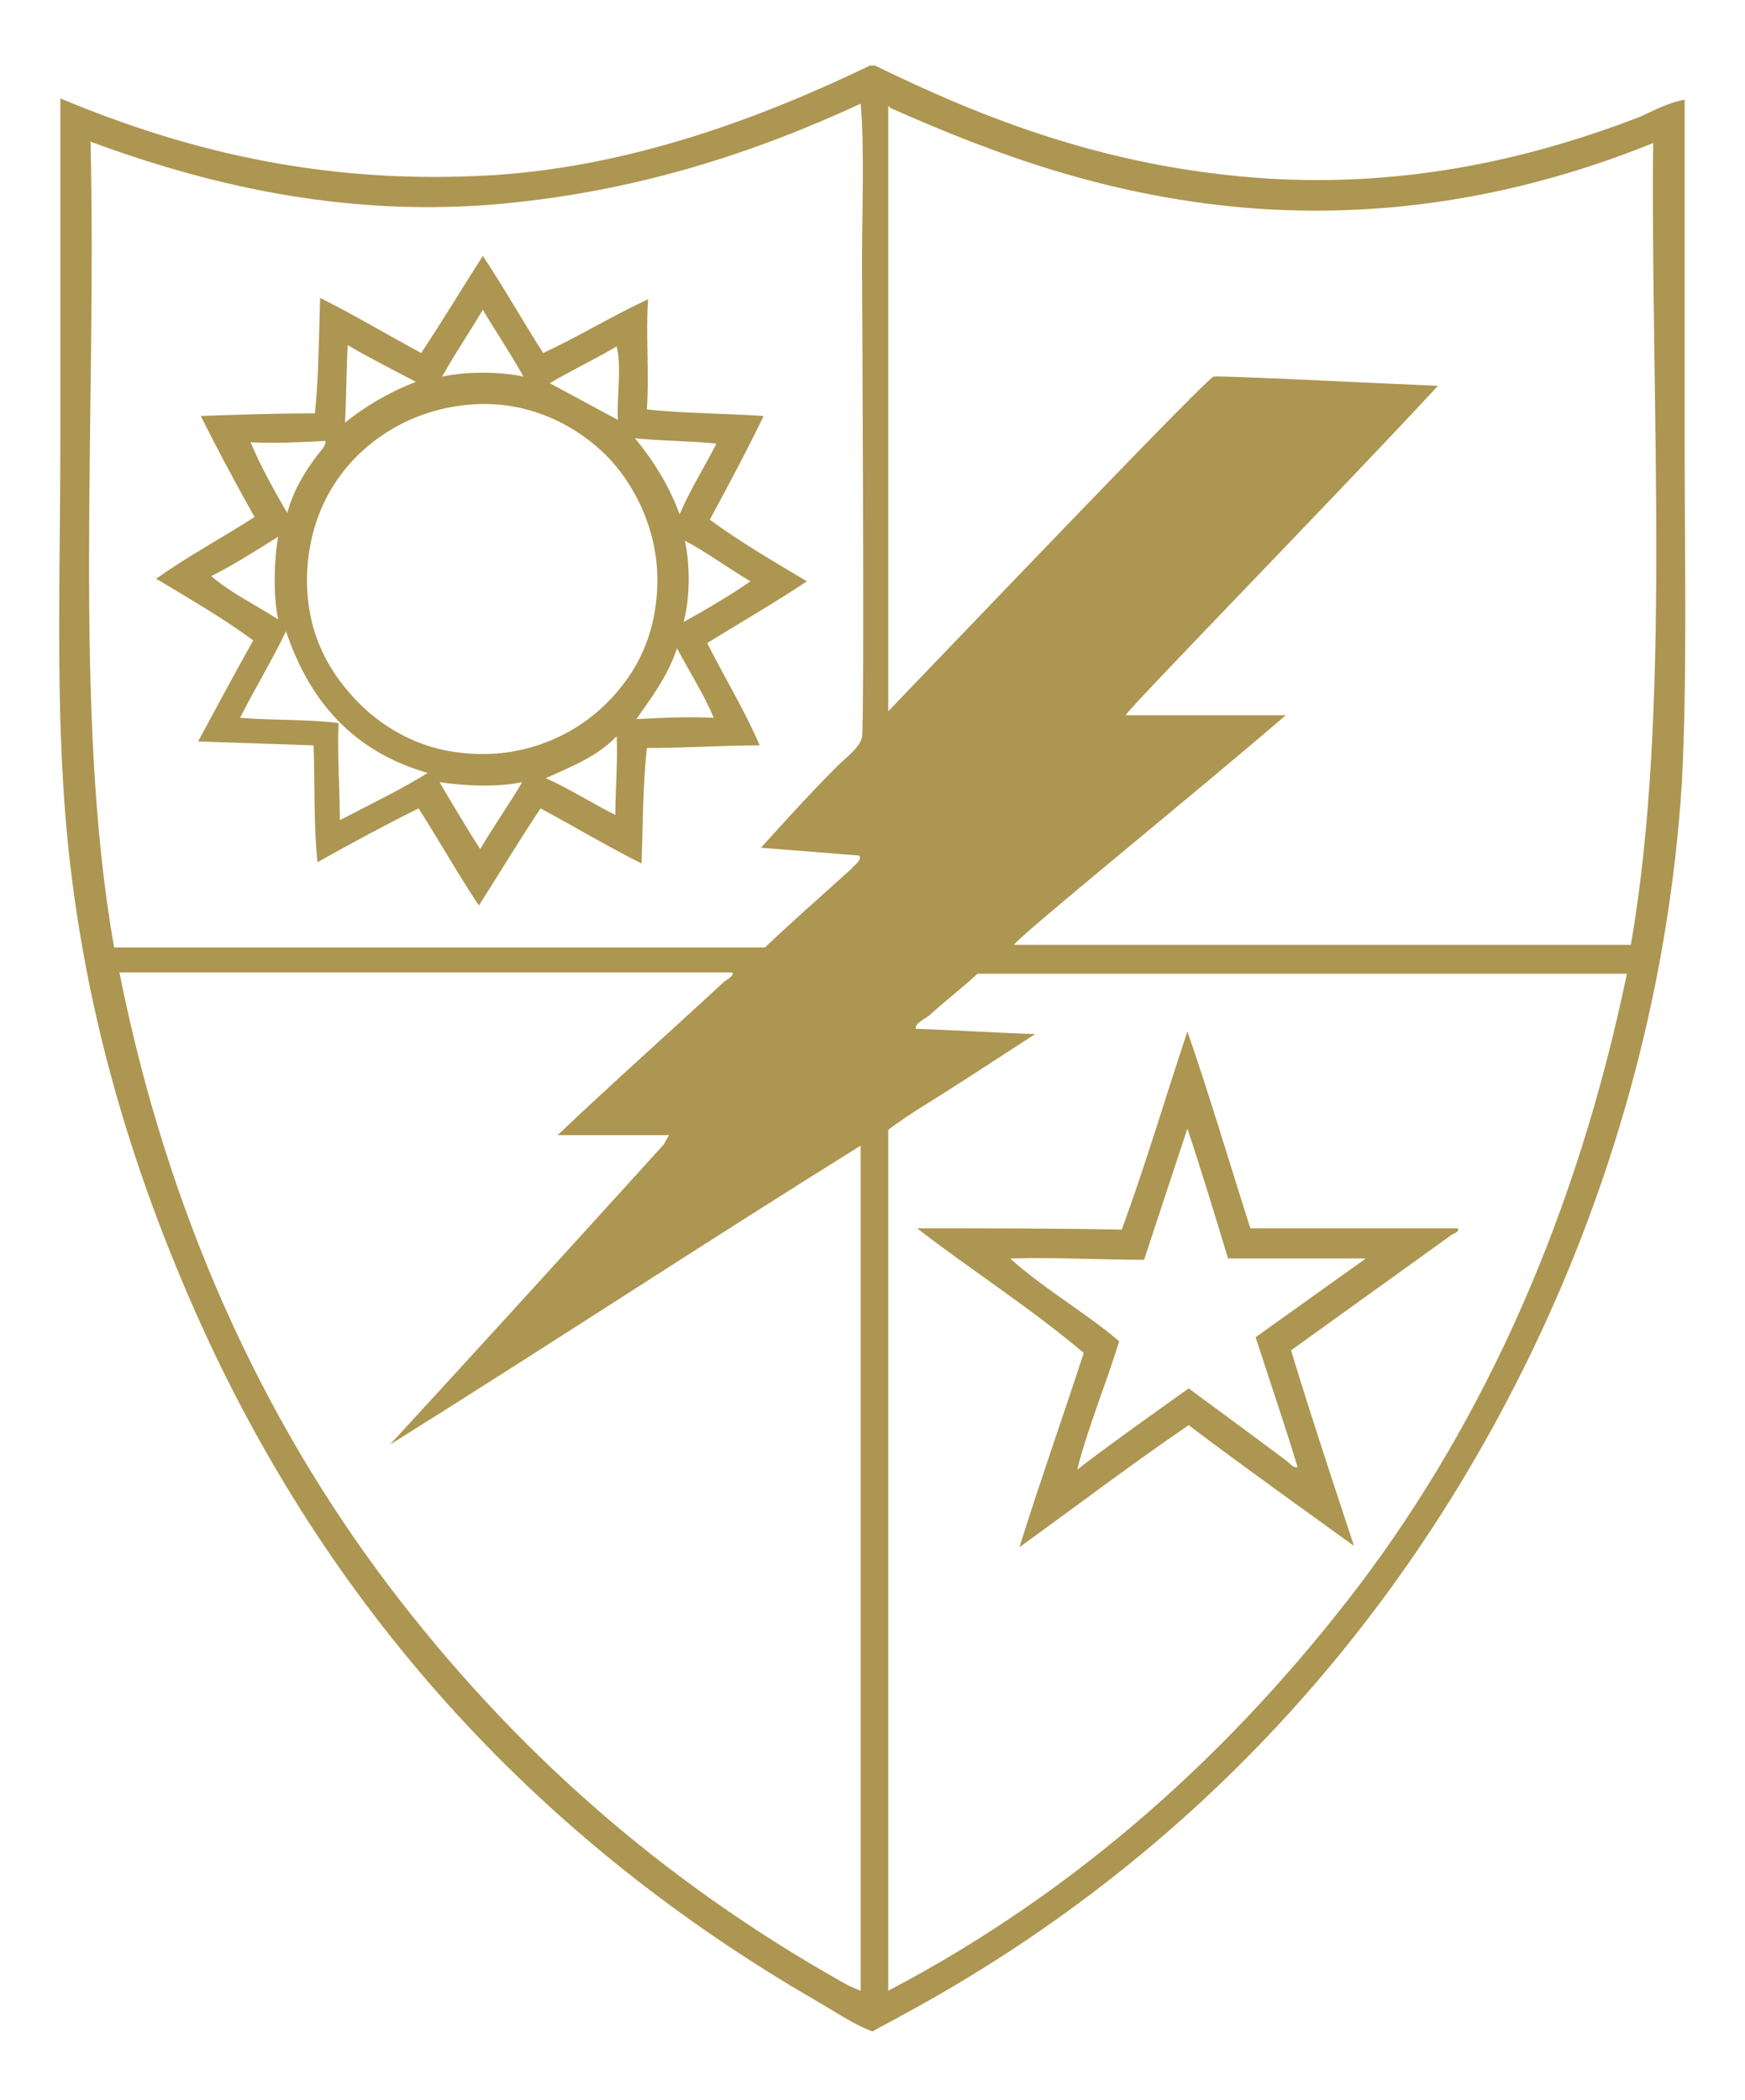 <?xml version="1.0" encoding="utf-8"?>
<!-- Generator: Adobe Illustrator 21.1.0, SVG Export Plug-In . SVG Version: 6.00 Build 0)  -->
<svg version="1.1" id="Layer_1" xmlns="http://www.w3.org/2000/svg" xmlns:xlink="http://www.w3.org/1999/xlink" x="0px" y="0px"
	 viewBox="0 0 133 160" style="enable-background:new 0 0 133 160;" xml:space="preserve">
<style type="text/css">
	.st0{fill-rule:evenodd;clip-rule:evenodd;fill:#ad9651;}
</style>
<path class="st0" d="M61.5,44.3c-2.5-1.5-5.1-3-7.4-4.7c1.4-2.6,2.8-5.2,4.1-7.9c-3-0.2-6.1-0.2-8.9-0.5c0.2-2.7-0.1-5.8,0.1-8.4
	c-2.8,1.3-5.2,2.8-8,4.1c-1.6-2.5-3-5-4.6-7.4c-1.6,2.5-3.1,5-4.7,7.4c-2.6-1.4-5.1-2.9-7.7-4.2c-0.1,2.9-0.1,6-0.4,8.8
	c-3,0-5.9,0.1-8.7,0.2c1.3,2.6,2.7,5.2,4.1,7.7c-2.5,1.6-5.1,3-7.5,4.7c2.5,1.5,5.1,3,7.4,4.7c-1.4,2.5-2.8,5.1-4.2,7.7
	c2.9,0.1,5.8,0.2,8.8,0.3c0.1,2.9,0,6.1,0.3,8.9c2.5-1.4,5.1-2.8,7.7-4.1c1.6,2.5,3,5,4.6,7.4c1.6-2.5,3.1-5,4.7-7.4
	c2.6,1.4,5.1,2.9,7.7,4.2c0.1-3,0.1-6,0.4-8.8c3,0,5.7-0.2,8.6-0.2c-1.1-2.6-2.7-5.2-4-7.8C56.5,47.4,59.1,45.9,61.5,44.3
	 M48.5,54.8c1.2-1.7,2.4-3.3,3.1-5.4c0.9,1.7,2.1,3.6,2.8,5.3C52.4,54.6,50.4,54.7,48.5,54.8 M46.9,62.1c-1.8-0.9-3.5-2-5.3-2.8
	c2-0.9,4-1.7,5.4-3.2C47.1,57.9,46.9,60.1,46.9,62.1 M36.6,64.7c-1.1-1.7-2.1-3.4-3.1-5.1c1.9,0.3,4.5,0.4,6.3,0
	C38.8,61.3,37.6,63,36.6,64.7 M21.2,40.9c-0.3,1.7-0.4,4.4,0,6.3c-1.7-1.1-3.6-2-5.1-3.3C17.9,43,19.6,41.9,21.2,40.9 M24.8,33.6
	c0.1,0.3-0.4,0.8-0.7,1.2c-0.9,1.2-1.8,2.7-2.2,4.3c-1-1.7-2.1-3.7-2.8-5.4C21,33.8,22.9,33.7,24.8,33.6 M26.5,26.3
	c1.7,1,3.5,1.9,5.2,2.8c-2.1,0.8-3.9,1.9-5.4,3.1C26.4,30.2,26.4,28.2,26.5,26.3 M36.8,23.6c1,1.7,2.1,3.3,3.1,5.1
	c-1.8-0.4-4.4-0.4-6.2,0C34.7,26.9,35.8,25.3,36.8,23.6 M41.9,29.2c1.7-1,3.4-1.8,5.1-2.8c0.4,1.6,0,3.7,0.1,5.6 M51.8,39.2
	c-0.8-2.2-2-4.1-3.4-5.8c2,0.2,4.2,0.2,6.2,0.4C53.7,35.6,52.6,37.3,51.8,39.2 M52.2,41.2c1.7,0.9,3.3,2.1,5,3.1
	c-1.6,1.1-3.3,2.1-5.1,3.1C52.6,45.6,52.6,43,52.2,41.2 M23.4,43.8c0.2-5.7,3.4-9.7,7.6-11.7c1.5-0.7,3.3-1.2,5.3-1.3
	c4.2-0.2,7.7,1.7,9.9,3.9c2.1,2.1,4,5.7,3.9,9.8c-0.1,4.3-1.9,7.3-4.3,9.5c-2.4,2.2-6.1,3.8-10.3,3.4c-3.7-0.3-6.6-2.1-8.6-4.3
	C24.9,50.9,23.3,48,23.4,43.8 M25.9,62.5c0-2.5-0.2-4.9-0.1-7.4c-2.3-0.3-5.1-0.2-7.5-0.4c1.1-2.2,2.4-4.3,3.5-6.6
	c1.8,5.4,5.2,9.2,10.8,10.8C30.5,60.2,28.2,61.3,25.9,62.5 M128.4,33.8V7.6c-1.2,0.2-2.3,0.8-3.4,1.3c-7.8,3-17.3,5.4-28.5,4.7
	C84.5,12.8,75.1,9.1,66.7,5h-0.4c-7.9,3.8-18.4,7.9-29.7,8.4C24,14,13.7,11.3,4.6,7.5v26.1c0,8.8-0.3,17.5,0.2,25.9
	c0.9,15.9,5.2,29.7,10.6,41.6c10.1,22.2,26,39.3,46.7,51.3c1.4,0.8,3,1.9,4.4,2.4c0.5-0.3,1.5-0.8,2.2-1.2
	c21.7-11.7,38.4-29.7,48.9-52.4c5.4-11.7,9.6-25.8,10.6-41.7C128.6,51.2,128.4,42.5,128.4,33.8 M67.7,151.7V90.2c0-1.3,0-3.2,0-4.1
	c0.9-0.7,2-1.4,2.8-1.9c2.9-1.8,5.6-3.6,8.4-5.4c-3.1-0.1-6-0.3-9.1-0.4c-0.1-0.4,0.6-0.7,1-1c1.1-1,2.5-2.1,3.6-3.1
	c0.1-0.1,0.1-0.1,0.2-0.1H124c-3.8,18.3-10.8,33.9-20.4,46.6C94,133.4,82.2,144.1,67.7,151.7 M124.3,72H77.3
	C77.2,71.7,91.4,60.2,98,54.5H85.8c-0.1-0.2,16.4-17.1,23.8-25.1c-4.9-0.2-16.6-0.8-17.1-0.7C92,28.8,75.1,46.5,67.7,54.2V8.1
	c0.1,0,0.1,0,0.1,0.1c8.1,3.6,17,6.9,28,7.7c11.6,0.8,21.8-1.6,30.2-5C125.8,31.2,127.4,54.2,124.3,72 M6.9,10.8
	c8.7,3.2,18.9,5.7,30.5,4.8c11-0.9,20.2-4,28.2-7.7c0.3,3.4,0.1,8.4,0.1,12.1c0,0,0.2,35.4,0,36.2c-0.2,0.8-1.2,1.5-1.9,2.2
	c-2.1,2.1-3.9,4.1-5.8,6.2c2.5,0.2,5.1,0.4,7.5,0.6c0.2,0.4-0.4,0.7-0.6,1c-2.1,1.9-4.5,4-6.6,6H8.7C5.5,54.2,7.4,31.3,6.9,10.8
	 M55.8,74.1c0.2,0.2-0.3,0.5-0.6,0.7c-4.1,3.8-8.6,7.8-12.7,11.7H51c0,0-0.3,0.5-0.4,0.7c-6.8,7.5-13.9,15.3-20.8,22.8
	c0,0.1-0.1,0.1-0.1,0.1c12-7.5,24-15.4,35.9-22.8v64.4c0,0-0.8-0.3-1.3-0.6c-13.9-7.8-25.3-17.9-34.7-30.3
	C20,108.1,12.8,92.6,9.1,74.1H55.8z M111.1,93.6c-5.2,0-11.4,0-15.8,0c-1.6-5-3.1-10.1-4.8-15c-1.7,5.1-3.2,10.2-5,15.1
	c-5.1-0.1-10.3-0.1-15.6-0.1c4,3.1,8.7,6.1,12.7,9.5c-1.6,4.9-3.4,10-4.9,14.8c4.3-3.1,8.5-6.3,12.9-9.3c3.8,2.9,12.6,9.2,12.6,9.2
	s-3.3-9.9-4.8-14.9c3.9-2.8,8.2-5.9,12.1-8.7C110.7,94,111.3,93.9,111.1,93.6 M98.9,111.8c-0.3,0.1-0.6-0.3-1-0.6
	c-2-1.5-7.3-5.4-7.3-5.4s-6.5,4.6-8.5,6.2c0.8-3.2,2.2-6.5,3.2-9.8c-2.6-2.2-5.9-4.1-8.3-6.3c3.5-0.1,6.8,0.1,10.2,0.1
	c1.1-3.3,2.2-6.7,3.3-10c1.1,3.3,2.1,6.6,3.1,9.9h10.5c-2.8,2-5.6,4-8.4,6C96.8,105.3,97.9,108.5,98.9,111.8"/>
</svg>
